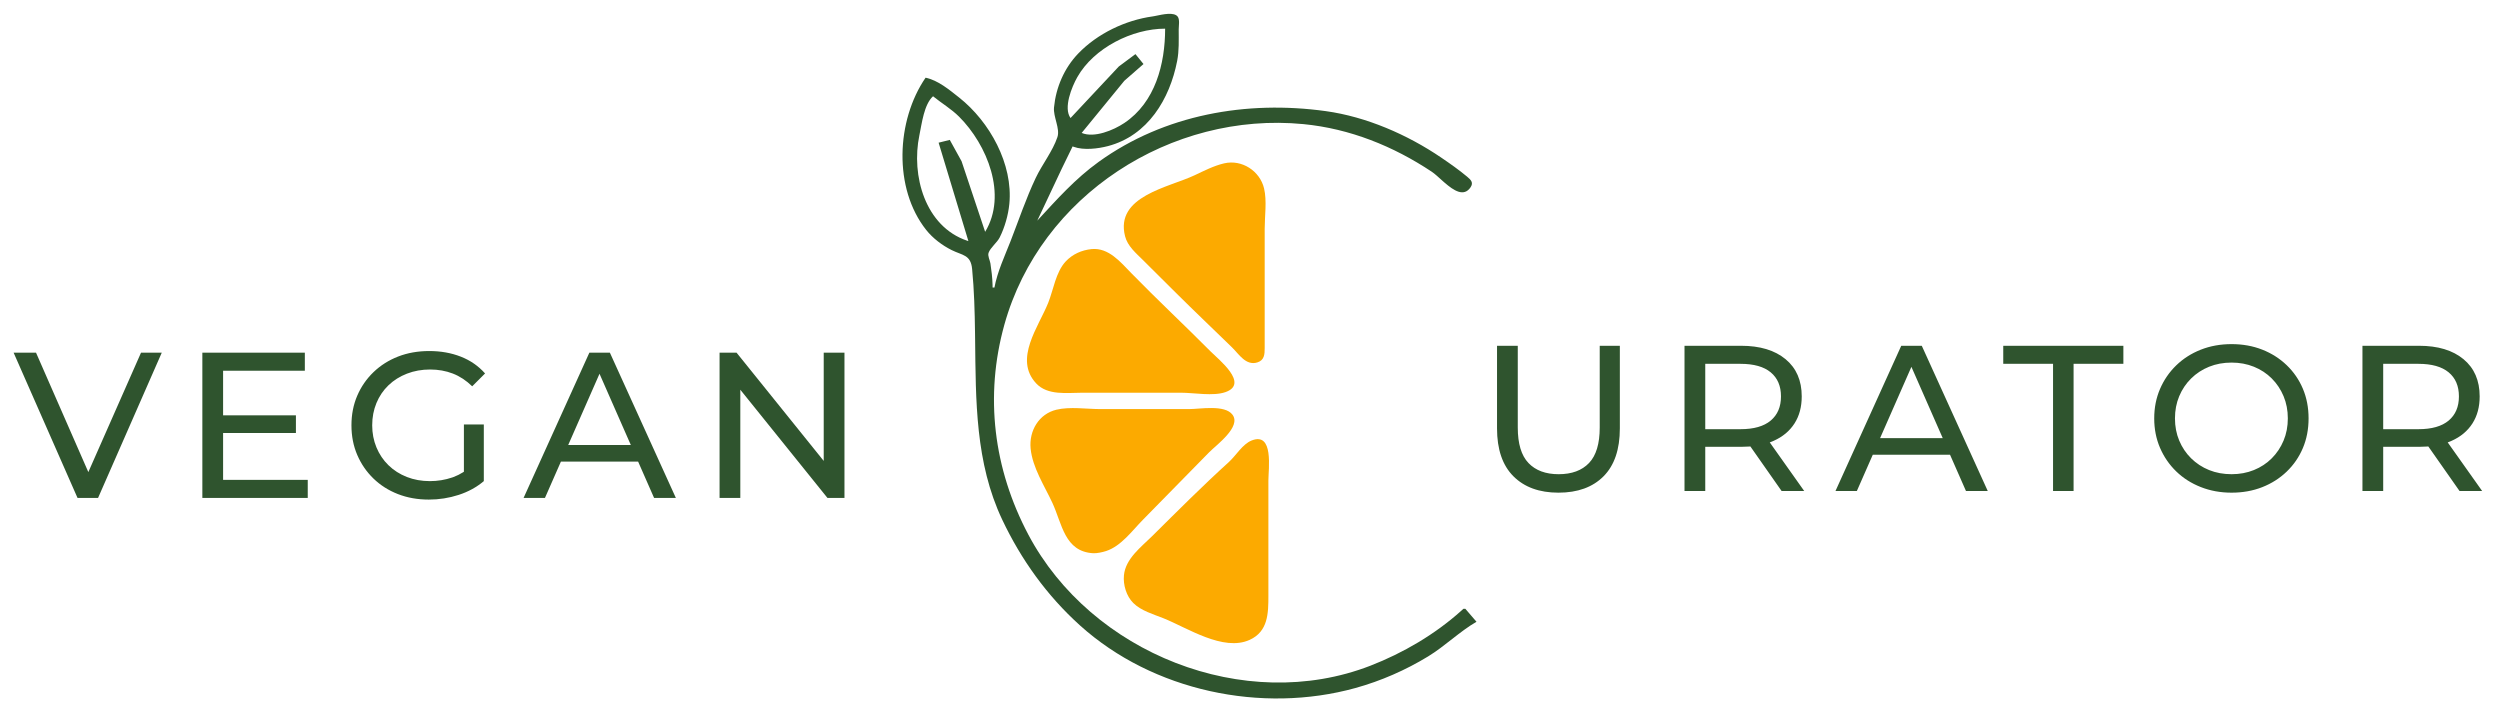 <?xml version="1.0" encoding="UTF-8"?>
<svg width="723px" height="207px" viewBox="0 0 723 207" version="1.1" xmlns="http://www.w3.org/2000/svg" xmlns:xlink="http://www.w3.org/1999/xlink">
    <title>Artboard</title>
    <g id="Artboard" stroke="none" stroke-width="1" fill="none" fill-rule="evenodd">
        <path d="M340.612,4.836 C341.231,5.692 340.881,7.51 340.881,8.506 C340.881,11.588 341.021,14.614 340.432,17.635 C338.287,28.647 331.966,39.208 320.428,42.248 C317.521,43.011 313.395,43.512 310.516,42.461 L310.201,42.338 L307.061,48.782 L299.974,63.819 C305.623,57.699 310.916,51.727 317.736,46.813 C336.757,33.108 360.518,28.963 383.402,32.135 C395.168,33.765 407.034,38.945 416.773,45.56 C419.321,47.289 421.948,49.134 424.309,51.109 C425.387,52.01 426.193,52.81 425.296,54.152 C423.355,57.055 420.439,55.118 417.83,52.871 L417.512,52.594 L417.512,52.594 L417.164,52.286 C416.011,51.26 414.945,50.251 414.082,49.677 C402.933,42.26 390.376,37.197 376.943,35.894 C338.775,32.19 300.894,56.434 290.465,93.892 C284.704,114.586 287.342,135.612 297.373,154.575 C315.533,188.902 359.943,206.638 396.32,192.524 C405.783,188.851 414.945,183.49 422.564,176.662 L423.232,176.056 L423.771,176.056 L427,179.815 C422.153,182.614 417.891,186.86 413.006,189.839 C406.513,193.796 399.406,196.918 392.014,198.968 C364.869,206.489 333.409,199.852 312.354,180.889 C302.738,172.226 295.301,161.819 289.837,150.279 C282.04,133.804 282.209,115.857 282,98.024 L281.979,96.326 C281.895,90.102 281.732,83.898 281.136,77.781 C280.732,73.625 278.383,73.902 275.215,72.321 C272.47,70.951 269.762,68.901 267.859,66.504 C258.316,54.474 259.177,34.867 267.68,22.468 C271.301,23.229 274.511,25.94 277.368,28.196 C286.215,35.183 293.025,47.465 291.901,58.986 C291.586,62.202 290.566,65.768 289.12,68.652 C288.354,70.182 286.417,71.603 285.89,73.127 C285.585,74.011 286.294,75.294 286.429,76.17 C286.74,78.194 286.994,80.308 287.047,82.378 L287.057,83.151 L287.595,83.151 C288.444,78.553 290.572,74.056 292.26,69.726 C294.645,63.606 296.725,57.383 299.526,51.467 C301.356,47.596 304.451,43.708 305.805,39.653 C306.629,37.186 304.555,33.776 304.819,31.061 C305.382,25.271 307.773,19.697 311.816,15.487 C317.36,9.714 325.446,5.84 333.346,4.747 C333.491,4.726 333.658,4.697 333.842,4.662 L334.233,4.584 C336.219,4.178 339.567,3.386 340.612,4.836 Z M269.833,27.838 C267.223,30.224 266.603,35.678 265.886,39.116 C263.457,50.748 267.543,65.509 279.689,69.605 L280.059,69.726 L271.447,41.264 L274.677,40.458 L278.086,46.634 L284.904,67.041 C291.393,56.345 285.486,41.845 277.368,33.746 C275.117,31.499 272.288,29.835 269.833,27.838 Z M336.956,8.291 C327.415,8.291 316.343,13.868 311.567,22.29 C309.949,25.143 307.479,31.208 309.6,34.136 L309.6,34.136 L323.546,19.239 L328.373,15.65 L330.698,18.521 L325.155,23.367 L312.818,38.443 C316.45,39.977 322.026,37.667 325.155,35.572 C334.1,29.584 336.956,18.518 336.956,8.291 Z" id="Combined-Shape" fill="#2F542E"></path>
        <path d="M354.005,47.244 C351.019,47.943 348.186,49.414 345.465,50.693 C337.9,54.245 322.452,56.732 325.36,68.292 C326.085,71.174 328.495,73.178 330.519,75.19 L340.127,84.741 C345.467,90.049 350.938,95.237 356.318,100.482 C358.297,102.411 360.307,105.832 363.613,104.815 C365.664,104.182 365.748,102.471 365.748,100.659 L365.748,66.169 C365.748,62.494 366.42,58.072 365.57,54.496 C364.374,49.455 359.165,46.034 354.005,47.244 L354.005,47.244 Z" id="Path" fill="#FCAA00"></path>
        <polygon id="Path" fill="#A1841B" points="300 64 299 65"></polygon>
        <path d="M315.696,72.038 C312.846,72.317 310.131,73.513 308.165,75.649 C305.321,78.739 304.673,83.742 303.144,87.568 C300.376,94.487 293.12,103.849 299.648,110.864 C302.99,114.453 308.604,113.573 313.006,113.573 L341.515,113.573 C345.258,113.573 350.892,114.645 354.425,113.392 C361.334,110.943 352.405,103.951 350.122,101.654 C342.535,94.01 334.668,86.674 327.171,78.99 C324.083,75.824 320.621,71.555 315.696,72.038 L315.696,72.038 Z" id="Path" fill="#FCAA00"></path>
        <path d="M305.507,118.49 C300.477,119.7 297.562,124.543 298.054,129.703 C298.58,135.227 302.091,140.553 304.354,145.436 C307.168,151.508 307.867,159.525 316.156,159.993 C317.228,160.053 318.85,159.697 319.882,159.361 C324.225,157.945 327.405,153.503 330.531,150.318 L349.697,130.788 C351.777,128.668 359.053,123.447 356.441,119.937 C354.217,116.948 347.071,118.31 343.841,118.31 L318.285,118.31 C314.275,118.31 309.414,117.549 305.507,118.49 L305.507,118.49 Z" id="Path" fill="#FCAA00"></path>
        <path d="M361.937,127.406 C359.317,128.466 357.472,131.728 355.426,133.583 C347.814,140.481 340.518,147.804 333.183,155.066 C330.001,158.216 325.517,161.556 325.046,166.345 C324.772,169.128 325.738,172.401 327.758,174.401 C330.032,176.653 333.536,177.629 336.438,178.787 C343.355,181.546 353.745,188.522 361.394,185.053 C366.762,182.617 366.819,177.341 366.819,172.253 L366.819,138.954 C366.819,135.667 368.447,124.774 361.937,127.406 L361.937,127.406 Z" id="Path" fill="#FCAA00"></path>
        <path d="M450.7,142.48 C456.26,142.48 460.61,140.9 463.75,137.74 C466.89,134.58 468.46,129.96 468.46,123.88 L468.46,123.88 L468.46,100 L462.64,100 L462.64,123.64 C462.64,128.32 461.61,131.74 459.55,133.9 C457.49,136.06 454.56,137.14 450.76,137.14 C447,137.14 444.09,136.06 442.03,133.9 C439.97,131.74 438.94,128.32 438.94,123.64 L438.94,123.64 L438.94,100 L432.94,100 L432.94,123.88 C432.94,129.96 434.52,134.58 437.68,137.74 C440.84,140.9 445.18,142.48 450.7,142.48 Z M493.16,142 L493.16,129.22 L503.54,129.22 C504.315,129.22 505.066,129.194 505.792,129.143 L506.207,129.11 L515.24,142 L521.78,142 L511.815,127.94 L512.121,127.827 C512.264,127.772 512.405,127.716 512.545,127.658 L512.96,127.48 C515.56,126.32 517.56,124.65 518.96,122.47 C520.36,120.29 521.06,117.68 521.06,114.64 C521.06,110.04 519.5,106.45 516.38,103.87 C513.26,101.29 508.98,100 503.54,100 L503.54,100 L487.16,100 L487.16,142 L493.16,142 Z M493.16,105.22 L503.36,105.22 C507.2,105.22 510.11,106.04 512.09,107.68 C514.07,109.32 515.06,111.64 515.06,114.64 C515.06,117.64 514.07,119.97 512.09,121.63 C510.11,123.29 507.2,124.12 503.36,124.12 L503.36,124.12 L493.16,124.121 L493.16,105.22 Z M537,142 L541.614,131.5 L563.946,131.5 L568.56,142 L574.86,142 L555.78,100 L549.84,100 L530.82,142 L537,142 Z M561.837,126.701 L543.723,126.701 L552.78,106.09 L561.837,126.701 Z M599.68,142 L599.68,105.22 L614.08,105.22 L614.08,100 L579.34,100 L579.34,105.22 L593.74,105.22 L593.74,142 L599.68,142 Z M645.38,142.48 C648.58,142.48 651.53,141.95 654.23,140.89 C656.93,139.83 659.29,138.33 661.31,136.39 C663.33,134.45 664.89,132.18 665.99,129.58 C667.09,126.98 667.64,124.12 667.64,121 C667.64,117.88 667.09,115.02 665.99,112.42 C664.89,109.82 663.33,107.55 661.31,105.61 C659.29,103.67 656.93,102.17 654.23,101.11 C651.53,100.05 648.58,99.52 645.38,99.52 C642.14,99.52 639.16,100.06 636.44,101.14 C633.72,102.22 631.36,103.73 629.36,105.67 C627.36,107.61 625.8,109.88 624.68,112.48 C623.56,115.08 623,117.92 623,121 C623,124.08 623.56,126.92 624.68,129.52 C625.8,132.12 627.36,134.39 629.36,136.33 C631.36,138.27 633.73,139.78 636.47,140.86 C639.21,141.94 642.18,142.48 645.38,142.48 Z M645.38,137.14 C643.02,137.14 640.85,136.74 638.87,135.94 C636.89,135.14 635.16,134.01 633.68,132.55 C632.2,131.09 631.05,129.38 630.23,127.42 C629.41,125.46 629,123.32 629,121 C629,118.68 629.41,116.54 630.23,114.58 C631.05,112.62 632.2,110.91 633.68,109.45 C635.16,107.99 636.89,106.86 638.87,106.06 C640.85,105.26 643.02,104.86 645.38,104.86 C647.7,104.86 649.85,105.26 651.83,106.06 C653.81,106.86 655.53,107.99 656.99,109.45 C658.45,110.91 659.59,112.62 660.41,114.58 C661.23,116.54 661.64,118.68 661.64,121 C661.64,123.32 661.23,125.46 660.41,127.42 C659.59,129.38 658.45,131.09 656.99,132.55 C655.53,134.01 653.81,135.14 651.83,135.94 C649.85,136.74 647.7,137.14 645.38,137.14 Z M689.22,142 L689.22,129.22 L699.6,129.22 C700.375,129.22 701.126,129.194 701.852,129.143 L702.267,129.11 L711.3,142 L717.84,142 L707.876,127.94 L708.181,127.827 C708.324,127.772 708.465,127.716 708.605,127.658 L709.02,127.48 C711.62,126.32 713.62,124.65 715.02,122.47 C716.42,120.29 717.12,117.68 717.12,114.64 C717.12,110.04 715.56,106.45 712.44,103.87 C709.32,101.29 705.04,100 699.6,100 L699.6,100 L683.22,100 L683.22,142 L689.22,142 Z M689.22,105.22 L699.42,105.22 C703.26,105.22 706.17,106.04 708.15,107.68 C710.13,109.32 711.12,111.64 711.12,114.64 C711.12,117.64 710.13,119.97 708.15,121.63 C706.17,123.29 703.26,124.12 699.42,124.12 L699.42,124.12 L689.22,124.121 L689.22,105.22 Z" id="URATOR" fill="#2F542E" fill-rule="nonzero"></path>
        <path d="M28.36,144 L46.78,102 L40.78,102 L25.547,136.529 L10.42,102 L3.94,102 L22.42,144 L28.36,144 Z M89,144 L89,138.78 L64.52,138.78 L64.519,125.22 L85.58,125.22 L85.58,120.12 L64.519,120.121 L64.52,107.22 L88.16,107.22 L88.16,102 L58.52,102 L58.52,144 L89,144 Z M124.02,144.48 C126.98,144.48 129.85,144.03 132.63,143.13 C135.41,142.23 137.84,140.9 139.92,139.14 L139.92,139.14 L139.92,122.76 L134.16,122.76 L134.16,136.425 L133.938,136.569 C133.051,137.13 132.132,137.588 131.18,137.944 L130.77,138.09 C128.71,138.79 126.56,139.14 124.32,139.14 C121.92,139.14 119.7,138.74 117.66,137.94 C115.62,137.14 113.85,136.01 112.35,134.55 C110.85,133.09 109.69,131.37 108.87,129.39 C108.05,127.41 107.64,125.28 107.64,123 C107.64,120.68 108.05,118.53 108.87,116.55 C109.69,114.57 110.85,112.86 112.35,111.42 C113.85,109.98 115.63,108.86 117.69,108.06 C119.75,107.26 121.98,106.86 124.38,106.86 C126.74,106.86 128.93,107.25 130.95,108.03 C132.97,108.81 134.84,110.04 136.56,111.72 L136.56,111.72 L140.28,108 C138.36,105.84 136.02,104.22 133.26,103.14 C130.5,102.06 127.46,101.52 124.14,101.52 C120.86,101.52 117.86,102.05 115.14,103.11 C112.42,104.17 110.05,105.67 108.03,107.61 C106.01,109.55 104.44,111.82 103.32,114.42 C102.2,117.02 101.64,119.88 101.64,123 C101.64,126.12 102.2,128.98 103.32,131.58 C104.44,134.18 106,136.45 108,138.39 C110,140.33 112.36,141.83 115.08,142.89 C117.8,143.95 120.78,144.48 124.02,144.48 Z M157.6,144 L162.214,133.5 L184.546,133.5 L189.16,144 L195.46,144 L176.38,102 L170.44,102 L151.42,144 L157.6,144 Z M182.437,128.701 L164.323,128.701 L173.379,108.091 L182.437,128.701 Z M214.1,144 L214.1,112.705 L239.3,144 L244.22,144 L244.22,102 L238.22,102 L238.219,133.296 L213.02,102 L208.1,102 L208.1,144 L214.1,144 Z" id="VEGAN" fill="#2F542E" fill-rule="nonzero"></path>
    </g>
</svg>